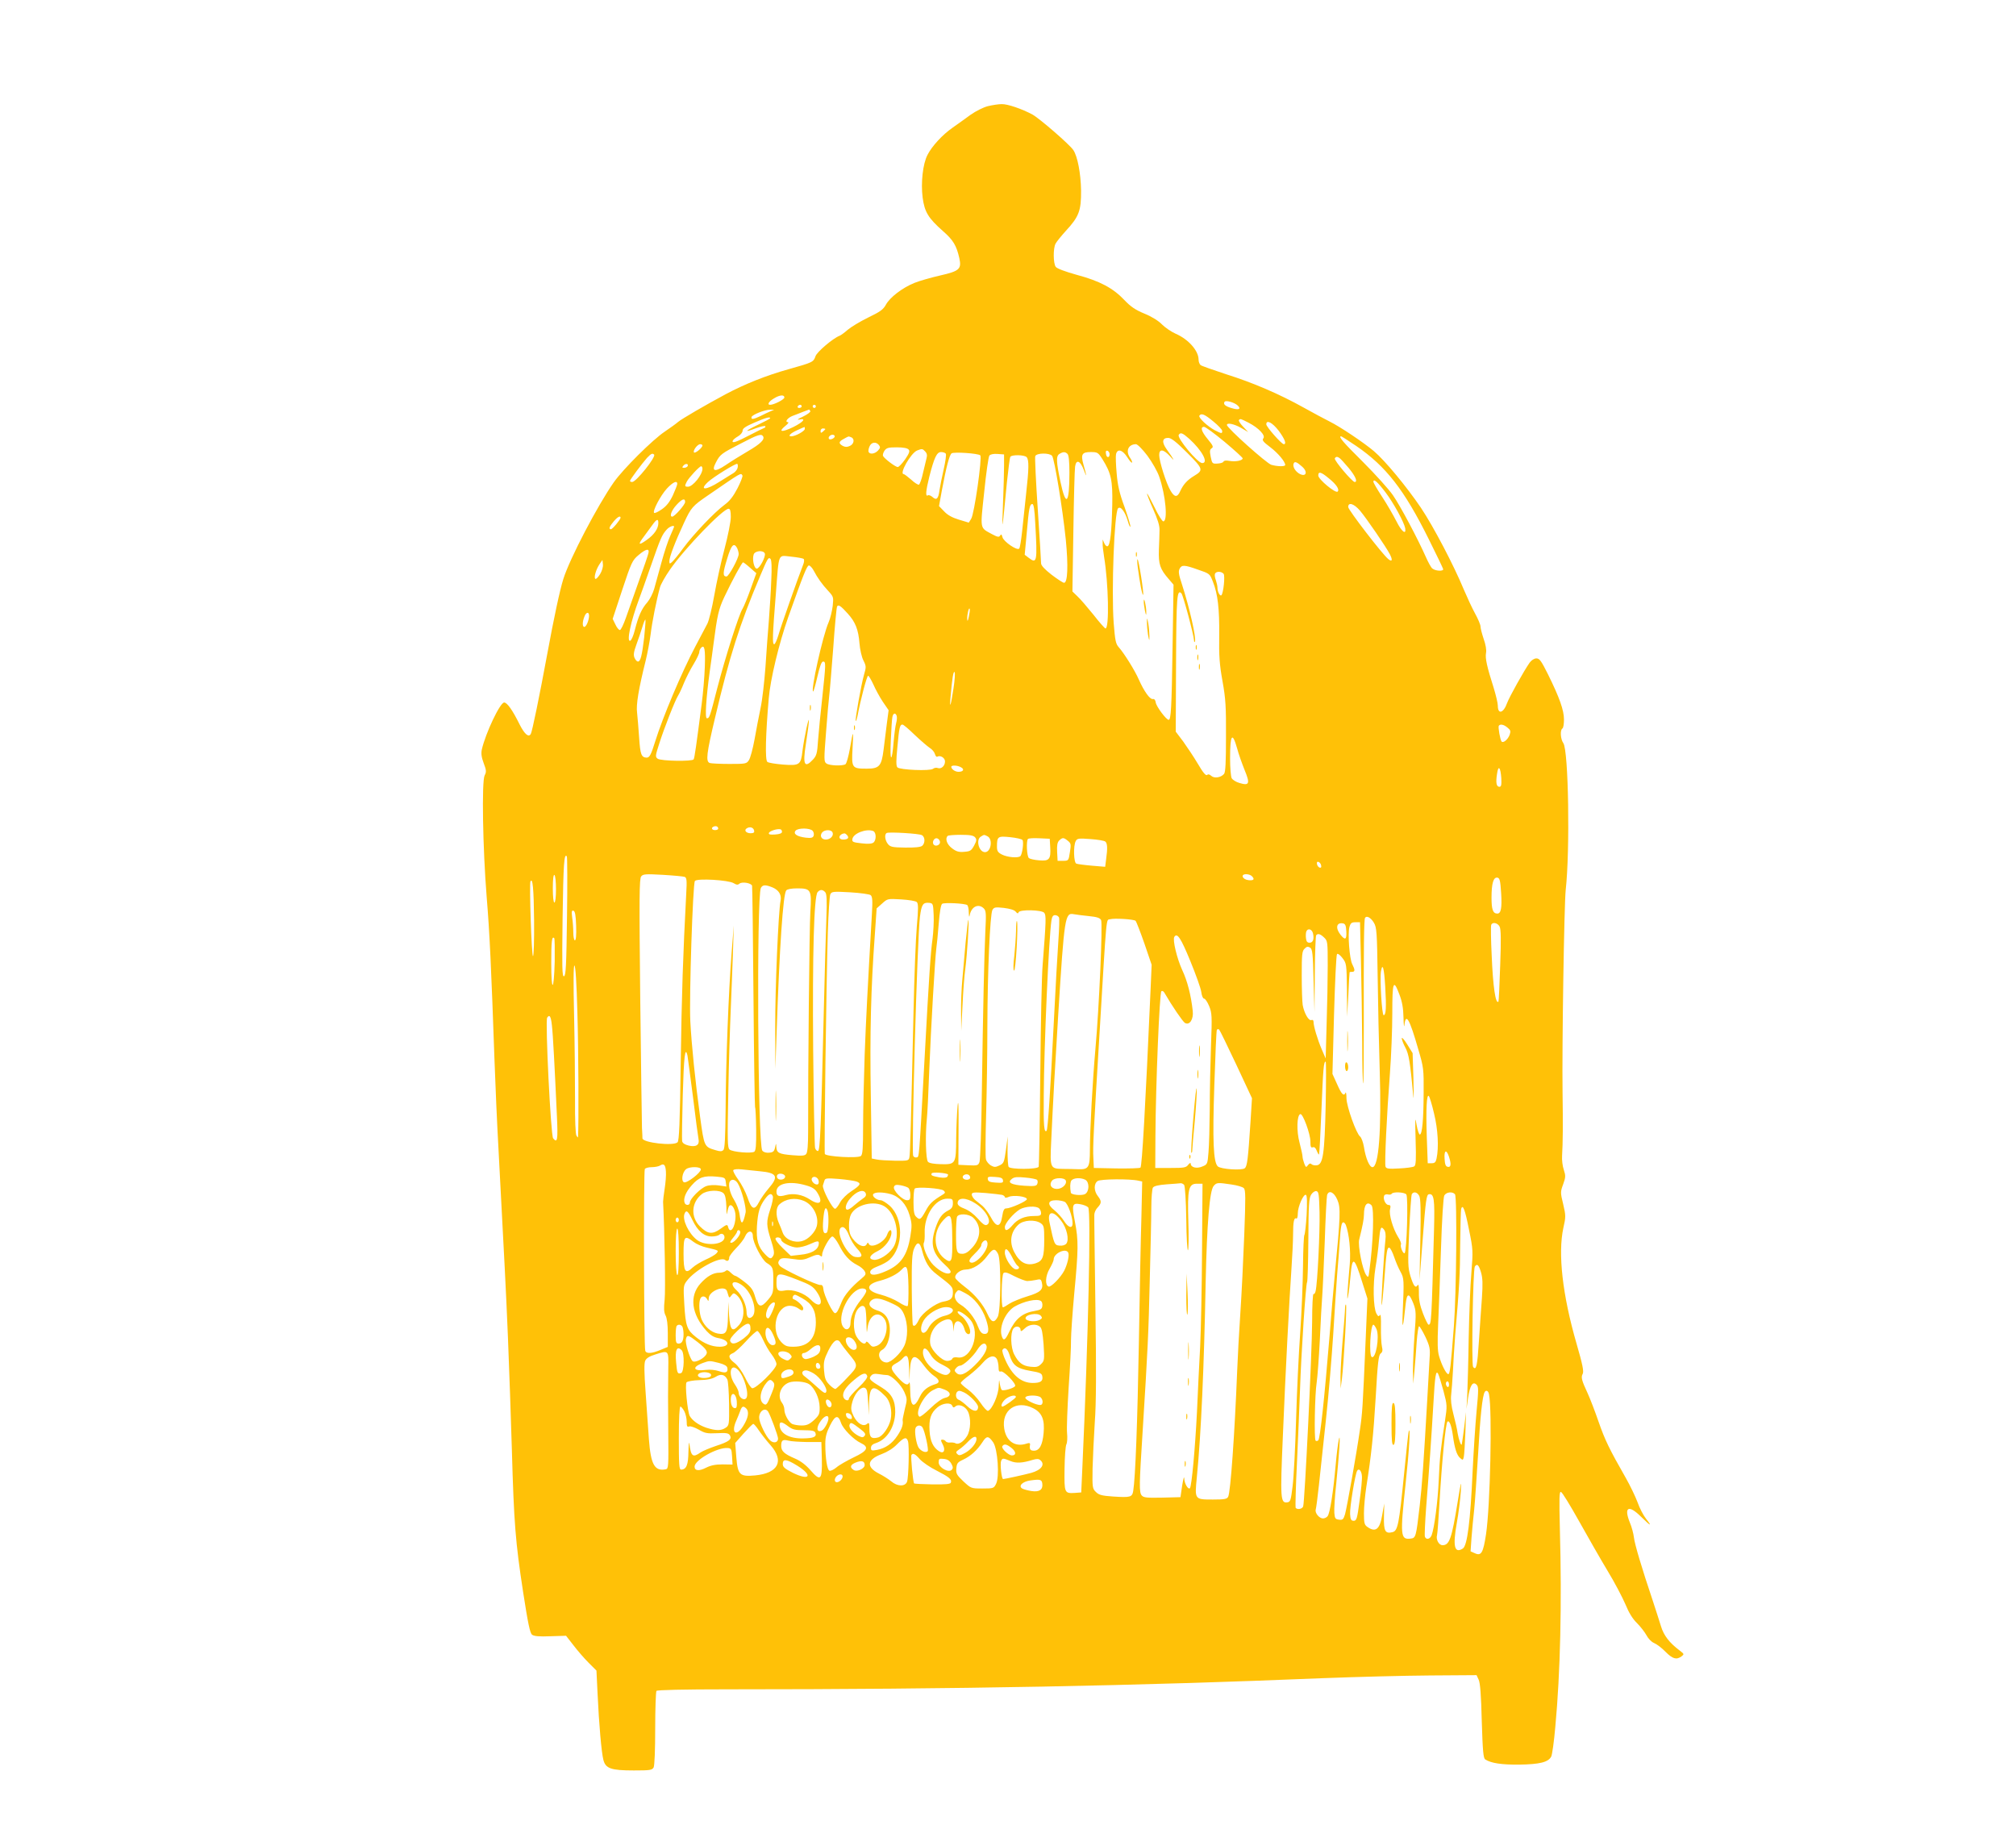 <?xml version="1.0" standalone="no"?>
<!DOCTYPE svg PUBLIC "-//W3C//DTD SVG 20010904//EN"
 "http://www.w3.org/TR/2001/REC-SVG-20010904/DTD/svg10.dtd">
<svg version="1.0" xmlns="http://www.w3.org/2000/svg"
 width="1280pt" height="1156pt" viewBox="0 0 1280 1156"
 preserveAspectRatio="xMidYMid meet">
<g transform="translate(0,1156) scale(0.1,-0.1)"
fill="#ffc107" stroke="none">
<path d="M6272 10886 c-30 -8 -76 -31 -110 -55 -31 -23 -82 -59 -113 -81 -65
-45 -132 -118 -160 -173 -30 -57 -43 -178 -31 -271 12 -92 36 -131 130 -214
64 -56 85 -91 103 -171 15 -69 1 -82 -122 -110 -57 -13 -131 -34 -163 -47 -77
-31 -156 -92 -181 -138 -17 -31 -36 -45 -113 -82 -51 -25 -109 -60 -130 -78
-20 -18 -44 -35 -52 -38 -40 -15 -142 -101 -152 -129 -13 -38 -18 -40 -171
-83 -143 -40 -278 -94 -400 -159 -127 -68 -280 -157 -302 -176 -11 -10 -49
-37 -84 -61 -78 -52 -264 -237 -324 -322 -103 -147 -279 -483 -320 -613 -23
-73 -61 -252 -102 -475 -50 -270 -96 -495 -105 -510 -14 -23 -39 -2 -71 61
-45 91 -79 139 -98 139 -26 0 -118 -194 -142 -299 -5 -25 -2 -49 12 -86 17
-45 18 -55 6 -78 -19 -37 -12 -461 13 -772 19 -228 29 -449 50 -1045 5 -146
16 -395 25 -555 39 -738 46 -862 60 -1195 8 -195 19 -517 25 -715 13 -466 23
-586 71 -900 31 -201 44 -263 57 -273 12 -10 45 -13 117 -10 l99 3 46 -59 c25
-33 68 -83 96 -111 l51 -51 7 -144 c9 -198 25 -377 37 -423 14 -55 49 -67 193
-67 104 0 116 2 126 19 6 12 10 110 10 248 0 125 4 233 8 238 4 6 167 10 452
10 1454 0 2602 22 3785 71 209 8 513 16 675 17 l295 2 13 -28 c10 -20 16 -97
20 -263 6 -193 10 -236 22 -244 37 -24 103 -34 216 -33 130 2 184 15 203 51 6
11 18 96 26 189 32 342 42 782 29 1252 -5 203 -4 243 7 239 8 -2 59 -86 115
-186 56 -100 137 -242 181 -315 44 -72 94 -168 113 -212 22 -54 46 -93 74
-120 22 -22 49 -57 60 -77 11 -21 31 -42 48 -49 17 -7 50 -32 73 -56 45 -45
69 -52 101 -29 18 14 18 15 -11 37 -66 50 -101 95 -119 154 -10 33 -34 107
-53 165 -69 205 -114 356 -119 400 -3 25 -14 66 -25 92 -41 101 -9 118 71 38
60 -59 73 -65 31 -12 -16 20 -41 67 -54 105 -14 37 -47 106 -75 155 -104 182
-132 240 -172 355 -22 64 -53 145 -69 180 -39 84 -44 103 -32 125 8 15 -1 60
-39 191 -90 311 -119 572 -84 735 16 70 16 79 -1 151 -18 74 -18 78 0 127 16
44 16 54 4 91 -8 23 -13 63 -11 90 5 79 6 203 3 402 -4 293 10 1190 20 1285
28 251 18 885 -15 932 -18 25 -22 83 -6 93 6 3 10 29 10 57 0 59 -28 138 -101
286 -43 86 -54 102 -74 102 -14 0 -31 -11 -43 -27 -36 -51 -129 -218 -143
-256 -23 -65 -59 -75 -59 -17 0 16 -12 66 -26 112 -43 135 -55 189 -49 222 4
19 -2 54 -15 90 -11 33 -20 68 -20 79 0 11 -16 49 -35 83 -19 35 -50 102 -70
149 -65 157 -193 401 -273 521 -91 134 -227 299 -299 360 -64 54 -214 155
-283 189 -30 15 -103 54 -162 87 -156 87 -324 159 -493 212 -82 27 -156 53
-162 58 -7 6 -13 21 -13 35 0 56 -64 129 -145 164 -27 12 -66 38 -87 59 -22
23 -65 50 -112 69 -58 24 -87 44 -128 87 -71 75 -155 120 -301 159 -75 21
-126 40 -134 51 -16 22 -17 118 -1 147 6 12 36 49 66 82 83 90 97 128 96 256
-2 108 -22 215 -49 256 -23 35 -216 202 -260 226 -67 36 -158 67 -195 66 -19
0 -59 -6 -88 -13z m-1292 -1850 c0 -12 -66 -46 -90 -46 -21 0 -9 21 23 40 37
23 67 26 67 6z m2879 -51 c23 -22 6 -30 -39 -16 -41 12 -55 25 -45 40 7 12 64
-4 84 -24z m-2769 -5 c0 -5 -7 -10 -16 -10 -8 0 -12 5 -9 10 3 6 10 10 16 10
5 0 9 -4 9 -10z m90 0 c0 -5 -4 -10 -10 -10 -5 0 -10 5 -10 10 0 6 5 10 10 10
6 0 10 -4 10 -10z m-290 -32 c-14 -6 -42 -19 -63 -30 -44 -21 -60 -23 -55 -5
6 15 84 46 118 46 l25 0 -25 -11z m255 2 c3 -5 -18 -21 -47 -35 -29 -13 -41
-22 -25 -19 49 11 29 -15 -38 -48 -71 -34 -96 -31 -50 7 17 13 25 24 18 25
-23 0 -2 28 30 40 18 7 48 18 67 26 19 7 36 13 37 14 1 0 5 -4 8 -10z m2559
-66 c31 -25 56 -52 56 -60 0 -18 -3 -18 -48 5 -46 25 -104 79 -97 92 12 18 34
9 89 -37z m-2814 21 c0 -3 -34 -21 -76 -41 -86 -41 -94 -53 -15 -23 30 11 56
17 60 13 3 -4 -1 -9 -9 -12 -8 -3 -47 -22 -85 -42 -88 -46 -119 -57 -113 -39
2 7 18 20 34 29 16 9 29 25 29 36 0 14 19 27 75 51 71 31 100 39 100 28z
m3038 -29 c64 -33 109 -81 93 -99 -9 -12 -1 -22 44 -56 50 -38 95 -92 95 -113
0 -11 -49 -10 -88 1 -30 9 -282 234 -282 253 0 16 45 7 89 -18 l46 -27 -33 35
c-18 19 -29 37 -26 41 10 10 9 10 62 -17z m191 -51 c39 -53 51 -85 32 -85 -14
0 -111 110 -111 126 0 32 39 11 79 -41z m-3009 12 c0 -14 -60 -47 -86 -47 -25
0 -5 20 40 40 22 10 42 19 44 19 1 1 2 -5 2 -12z m2665 -82 c63 -53 115 -100
115 -105 0 -14 -46 -23 -84 -16 -21 4 -36 2 -38 -5 -2 -6 -19 -11 -38 -12 -33
-2 -34 0 -43 43 -7 36 -6 46 6 54 13 8 9 17 -24 57 -41 49 -50 79 -24 79 9 0
67 -43 130 -95z m-2535 81 c0 -2 -7 -9 -15 -16 -12 -10 -15 -10 -15 4 0 9 7
16 15 16 8 0 15 -2 15 -4z m2312 -63 c81 -74 123 -153 81 -153 -29 0 -161 159
-149 179 11 18 24 13 68 -26z m-2707 17 c12 -20 -16 -48 -97 -95 -46 -27 -109
-66 -141 -88 -70 -47 -92 -40 -61 18 26 50 34 56 157 119 109 57 131 64 142
46z m455 0 c0 -12 -28 -25 -36 -17 -9 9 6 27 22 27 8 0 14 -5 14 -10z m104 -6
c24 -9 19 -43 -8 -55 -17 -8 -29 -8 -45 0 -28 16 -27 27 7 45 33 18 27 17 46
10z m3208 -56 c187 -128 303 -276 459 -590 49 -98 90 -184 92 -191 3 -15 -49
-13 -69 4 -8 6 -26 39 -41 73 -49 111 -161 323 -209 392 -26 38 -112 133 -190
211 -126 125 -159 163 -139 163 3 0 47 -28 97 -62z m-1075 -42 c103 -103 105
-111 45 -147 -44 -27 -68 -53 -88 -96 -18 -42 -37 -42 -62 2 -27 44 -72 187
-72 226 0 41 27 38 69 -8 34 -39 27 -23 -22 45 -32 45 -28 72 10 72 19 0 51
-25 120 -94z m-1957 49 c10 -13 10 -19 -5 -35 -19 -21 -50 -26 -59 -11 -4 5
-2 21 4 35 11 29 41 34 60 11z m-1120 -3 c0 -15 -48 -54 -54 -44 -7 12 22 52
40 52 8 0 14 -4 14 -8z m2825 -65 c30 -41 64 -100 75 -133 41 -117 56 -284 26
-284 -7 0 -32 40 -56 90 -24 49 -45 88 -47 86 -2 -2 15 -46 38 -97 29 -65 42
-106 41 -134 0 -22 -2 -78 -4 -125 -3 -93 7 -123 64 -188 l29 -34 -6 -386 c-6
-399 -10 -472 -25 -472 -15 0 -78 84 -82 110 -2 16 -9 24 -19 22 -18 -3 -55
49 -88 123 -25 58 -94 168 -127 205 -20 22 -24 42 -33 155 -15 208 4 704 28
728 16 16 45 -22 62 -82 7 -25 14 -40 16 -34 2 5 -15 61 -37 124 -32 86 -44
138 -50 213 -5 55 -7 110 -4 123 9 36 40 28 70 -18 14 -22 28 -39 31 -36 3 3
-2 16 -11 29 -31 44 -13 87 36 88 10 0 41 -31 73 -73z m-1516 39 c9 -10 4 -24
-22 -62 -19 -27 -40 -49 -47 -49 -15 0 -86 54 -94 71 -2 7 2 21 10 33 13 18
25 21 78 21 42 0 67 -5 75 -14z m105 -12 c11 -11 14 -24 9 -42 -4 -15 -14 -58
-23 -96 -8 -38 -20 -71 -26 -73 -5 -2 -28 12 -49 32 -22 19 -43 35 -47 35 -31
0 45 134 85 150 31 12 34 12 51 -6z m1171 -17 c0 -26 -20 -25 -23 2 -3 16 1
22 10 19 7 -3 13 -12 13 -21z m-1040 3 c4 -6 -2 -50 -13 -98 -11 -48 -23 -108
-27 -134 -7 -55 -19 -67 -45 -43 -10 9 -24 14 -29 10 -16 -10 -13 27 9 117 32
125 48 158 75 158 13 0 27 -5 30 -10z m219 -11 c13 -12 -38 -374 -58 -403
l-15 -24 -63 19 c-43 13 -73 30 -94 53 l-32 33 18 99 c28 150 48 226 62 236
15 10 169 0 182 -13z m554 9 c8 -8 12 -49 12 -119 0 -199 -22 -222 -57 -58
-27 129 -29 165 -5 178 23 14 36 13 50 -1z m222 -34 c55 -88 65 -134 62 -289
-4 -173 -13 -257 -30 -263 -6 -2 -16 7 -21 20 l-10 23 0 -25 c-1 -14 4 -52 9
-85 28 -168 34 -455 9 -455 -4 0 -39 39 -77 88 -39 48 -84 101 -102 117 l-31
30 6 380 c3 209 8 395 11 413 7 48 33 38 56 -23 19 -53 19 -40 -3 36 -18 65
-9 79 46 79 43 0 47 -2 75 -46z m-2847 30 c14 -14 -114 -174 -139 -174 -8 0
-14 3 -14 7 0 8 76 110 108 146 27 28 34 31 45 21z m2222 -69 c0 -38 -3 -151
-7 -250 -7 -184 -6 -181 25 142 9 84 18 157 22 163 9 14 88 13 103 -2 16 -16
15 -74 -3 -233 -8 -71 -19 -177 -25 -235 -6 -57 -14 -108 -19 -113 -14 -14
-98 44 -106 72 -5 19 -8 22 -15 11 -7 -12 -16 -10 -52 9 -78 43 -75 25 -49
268 12 120 27 224 33 231 7 8 27 12 52 10 l41 -3 0 -70z m305 61 c15 -20 66
-330 87 -532 16 -166 12 -274 -11 -274 -7 0 -42 23 -79 51 -45 35 -67 59 -67
73 0 12 -9 166 -21 343 -12 177 -19 329 -16 337 8 21 90 22 107 2z m1825 -14
c6 -4 32 -32 58 -63 43 -52 59 -89 38 -89 -15 0 -133 139 -126 150 7 12 16 12
30 2z m-237 -55 c40 -36 22 -70 -22 -42 -27 18 -41 48 -31 65 7 12 20 6 53
-23z m-3903 2 c-4 -5 -13 -9 -22 -9 -13 0 -13 3 -3 15 13 15 35 11 25 -6z
m318 -10 c-3 -11 -15 -26 -27 -33 -11 -7 -51 -31 -87 -54 -86 -55 -132 -57
-75 -3 34 32 178 121 187 116 4 -3 5 -14 2 -26z m-223 -5 c0 -38 -61 -114 -92
-114 -21 0 -22 4 -7 33 14 26 80 97 91 97 4 0 8 -7 8 -16z m3976 -60 c50 -40
70 -72 57 -85 -13 -13 -123 78 -123 102 0 28 18 23 66 -17z m-3722 17 c3 -4
-11 -41 -31 -80 -27 -52 -50 -82 -83 -106 -64 -47 -197 -187 -262 -275 -30
-42 -63 -81 -72 -89 -14 -12 -16 -11 -16 7 0 26 37 123 93 243 45 97 54 107
152 174 218 150 208 144 219 126z m4083 -107 c51 -67 118 -190 125 -228 7 -45
-23 -21 -55 43 -20 39 -60 109 -91 156 -31 47 -56 90 -56 96 0 23 27 -1 77
-67z m-4497 54 c0 -7 -13 -40 -28 -73 -20 -42 -41 -69 -71 -89 -23 -16 -44
-26 -48 -22 -11 11 40 109 81 154 38 41 66 54 66 30z m50 -115 c0 -17 -67 -93
-82 -93 -19 0 -5 39 26 73 36 40 56 47 56 20z m2223 -135 c14 -246 11 -260
-42 -219 l-25 19 13 139 c14 158 18 183 36 183 8 0 14 -36 18 -122z m2062 80
c42 -50 164 -228 189 -276 20 -38 15 -52 -10 -31 -38 31 -254 312 -254 330 0
33 36 22 75 -23z m-3995 -40 c0 -30 -18 -119 -40 -203 -22 -82 -51 -215 -65
-295 -14 -80 -34 -161 -44 -180 -10 -19 -44 -83 -75 -142 -87 -164 -208 -450
-257 -608 -25 -81 -35 -100 -53 -100 -34 1 -41 20 -48 127 -4 59 -10 131 -13
158 -7 51 9 148 55 333 11 45 25 119 31 165 9 76 36 213 59 297 5 20 34 71 64
114 93 134 336 386 372 386 10 0 14 -15 14 -52z m-700 -5 c0 -11 -51 -73 -61
-73 -16 0 -10 17 17 49 24 29 44 40 44 24z m240 -33 c0 -36 -26 -74 -74 -108
-53 -38 -58 -31 -16 24 16 21 40 54 52 71 27 38 38 42 38 13z m100 -24 c0 -2
-11 -28 -24 -57 -14 -30 -39 -106 -56 -169 -17 -63 -38 -139 -46 -167 -8 -29
-28 -68 -44 -87 -36 -40 -57 -88 -79 -175 -9 -36 -22 -67 -30 -69 -24 -8 4
124 56 263 8 22 42 115 74 208 64 184 72 201 102 235 17 19 47 30 47 18z m400
-135 c5 -11 10 -28 10 -38 1 -26 -63 -143 -77 -143 -25 0 -24 23 3 110 27 91
43 108 64 71z m-563 -33 c-3 -13 -30 -93 -61 -178 -30 -85 -67 -190 -82 -232
-15 -43 -32 -78 -38 -78 -7 0 -20 16 -29 36 l-17 35 61 185 c57 172 64 187
102 219 48 41 72 46 64 13z m739 -2 c7 -19 -33 -96 -51 -96 -17 0 -30 58 -20
89 7 25 62 30 71 7z m247 -35 c4 -4 3 -21 -4 -37 -31 -79 -143 -396 -157 -447
-10 -32 -21 -58 -27 -57 -12 1 -10 58 11 320 21 269 11 244 97 236 39 -4 75
-10 80 -15z m-206 -133 c-2 -68 -10 -181 -15 -253 -6 -71 -16 -206 -22 -300
-7 -93 -20 -210 -31 -260 -10 -49 -28 -139 -38 -198 -11 -60 -27 -120 -36
-133 -15 -23 -20 -24 -124 -24 -60 0 -116 3 -125 6 -26 10 -20 60 34 287 93
394 155 590 287 902 47 111 52 120 65 107 7 -7 9 -57 5 -134z m-1087 37 c-12
-19 -25 -33 -30 -30 -11 7 4 60 27 94 l18 26 3 -28 c2 -16 -6 -42 -18 -62z
m953 40 l39 -34 -36 -100 c-20 -56 -43 -112 -51 -125 -23 -35 -110 -309 -161
-505 -48 -188 -50 -191 -66 -191 -13 0 -5 126 18 295 9 60 19 139 24 175 24
185 33 223 68 298 52 110 113 222 120 222 4 -1 24 -16 45 -35z m403 -17 c24
-46 53 -87 93 -130 33 -36 34 -39 28 -95 -4 -32 -15 -79 -26 -104 -37 -83
-116 -439 -98 -439 3 0 15 43 27 95 15 65 26 95 36 95 18 0 18 -11 -5 -226
-11 -98 -23 -222 -27 -274 -5 -83 -10 -98 -32 -122 -54 -58 -66 -33 -46 94 24
157 27 204 5 108 -10 -47 -22 -113 -26 -148 -10 -88 -18 -94 -124 -86 -47 4
-92 11 -99 17 -15 12 -11 173 9 403 10 121 65 349 123 514 99 279 120 330 132
330 7 0 21 -15 30 -32z m2439 6 c76 -26 76 -26 96 -77 31 -78 42 -173 40 -342
-2 -129 2 -185 21 -290 20 -111 23 -163 22 -352 0 -160 -3 -225 -12 -236 -20
-24 -62 -30 -81 -13 -12 11 -21 12 -27 6 -7 -7 -26 15 -58 70 -26 44 -69 108
-94 143 l-47 62 2 434 c2 427 6 472 34 444 11 -11 78 -262 80 -298 0 -11 3
-15 6 -8 9 23 -34 213 -83 365 -21 62 -23 81 -14 98 13 25 31 24 115 -6z m164
-27 c10 -13 -1 -122 -14 -136 -9 -8 -25 21 -25 46 0 12 -5 34 -10 49 -6 15 -9
33 -6 41 7 17 40 17 55 0z m-2386 -253 c49 -54 67 -102 74 -188 3 -39 14 -88
25 -109 18 -36 18 -42 4 -90 -18 -62 -58 -288 -53 -294 3 -2 7 11 11 29 20
107 60 258 68 258 4 0 19 -25 33 -55 13 -30 40 -80 60 -110 l37 -54 -11 -83
c-6 -46 -15 -121 -21 -168 -13 -104 -27 -120 -107 -120 -94 0 -97 4 -90 129 7
122 4 121 -17 -3 -9 -49 -21 -93 -28 -98 -20 -12 -102 -9 -121 5 -16 11 -16
25 -2 202 8 105 17 208 20 229 3 21 14 155 25 297 10 142 21 263 25 269 8 14
24 3 68 -46z m768 -20 c-6 -28 -9 -32 -10 -14 -1 30 11 79 16 64 2 -6 -1 -28
-6 -50z m-2411 7 c0 -29 -18 -71 -30 -71 -13 0 -13 31 0 64 11 31 30 34 30 7z
m350 -138 c-14 -116 -23 -153 -40 -153 -6 0 -15 10 -21 23 -8 18 -6 36 11 83
12 32 29 83 38 112 8 28 17 50 20 48 2 -3 -2 -53 -8 -113z m385 -188 c-2 -60
-11 -166 -20 -235 -34 -262 -45 -342 -51 -351 -8 -14 -207 -11 -228 4 -16 12
-16 17 10 97 30 95 100 274 120 305 7 11 24 47 37 80 14 33 41 87 61 119 20
33 36 67 36 76 0 9 5 21 12 28 21 21 27 -8 23 -123z m1579 -135 c-17 -112 -26
-138 -19 -57 11 124 18 168 26 160 4 -4 1 -51 -7 -103z m-361 -174 c3 -8 2
-29 -3 -46 -5 -18 -12 -71 -16 -118 -11 -138 -25 -132 -18 8 3 69 7 135 10
148 5 25 19 29 27 8z m114 -121 c38 -36 81 -73 96 -83 15 -9 30 -27 33 -39 4
-13 10 -20 15 -17 19 11 49 -7 49 -30 0 -29 -24 -50 -46 -42 -9 4 -23 1 -30
-5 -18 -15 -210 -7 -226 9 -9 9 -9 42 0 132 11 121 15 140 32 140 6 0 40 -29
77 -65z m3764 46 c20 -16 22 -23 14 -46 -11 -30 -40 -54 -51 -43 -9 10 -23 91
-18 100 9 13 31 9 55 -11z m-1716 -133 c9 -35 31 -96 47 -136 36 -87 31 -102
-32 -83 -22 6 -44 20 -50 31 -5 10 -10 66 -10 124 0 154 14 174 45 64z m-1754
-119 c24 -12 16 -29 -15 -29 -22 0 -46 17 -46 32 0 11 38 10 61 -3z m3431 -69
c2 -43 0 -55 -12 -55 -19 0 -24 26 -15 82 8 58 22 44 27 -27z m-4972 -321 c0
-5 -9 -9 -20 -9 -22 0 -27 16 -7 23 15 5 27 -1 27 -14z m228 -12 c3 -12 -3
-17 -22 -17 -29 0 -44 19 -25 31 20 13 43 6 47 -14z m177 -8 c0 -9 -14 -15
-44 -17 -32 -2 -42 0 -39 10 4 12 52 28 73 23 6 -1 10 -8 10 -16z m195 6 c7
-8 9 -22 6 -31 -5 -13 -16 -16 -51 -12 -55 7 -80 24 -64 44 16 19 93 18 109
-1z m126 -10 c9 -21 -14 -45 -43 -45 -28 0 -40 24 -23 45 16 19 59 19 66 0z
m258 9 c20 -8 21 -57 2 -73 -10 -8 -34 -10 -76 -5 -54 6 -61 9 -58 27 5 36 88
68 132 51z m309 -26 c21 -11 22 -51 2 -68 -10 -8 -46 -12 -108 -11 -80 1 -94
4 -109 22 -20 24 -24 65 -7 71 21 7 204 -4 222 -14z m-474 -1 c14 -17 4 -27
-26 -27 -35 0 -28 35 8 39 4 1 12 -5 18 -12z m812 -13 c11 -13 10 -22 -6 -52
-18 -33 -25 -37 -63 -40 -34 -3 -51 2 -78 23 -32 24 -45 61 -27 78 3 4 41 7
83 7 59 0 81 -4 91 -16z m80 6 c34 -19 21 -100 -17 -100 -39 0 -60 79 -26 99
21 13 20 13 43 1z m221 -23 c9 -14 -1 -88 -13 -102 -14 -14 -83 -8 -118 10
-25 13 -31 22 -31 49 0 66 5 69 84 61 39 -4 74 -12 78 -18z m-524 -10 c4 -20
-25 -34 -39 -20 -14 14 1 45 20 41 9 -2 17 -11 19 -21z m700 -34 c5 -78 -6
-91 -70 -85 -29 2 -59 9 -65 14 -14 11 -18 110 -6 122 4 4 37 6 73 4 l65 -3 3
-52z m112 39 c20 -16 21 -23 13 -72 -8 -54 -9 -55 -43 -55 l-35 0 -3 56 c-2
42 1 61 13 73 21 20 28 20 55 -2z m238 -5 c13 -11 15 -41 5 -112 l-6 -48 -84
7 c-47 4 -91 10 -99 13 -17 6 -20 113 -4 143 9 17 18 19 93 13 45 -3 88 -10
95 -16z m-3418 -476 c-4 -309 -7 -375 -19 -379 -12 -4 -13 52 -9 371 5 347 10
413 27 390 3 -4 4 -176 1 -382z m4788 325 c3 -12 -1 -17 -10 -14 -7 3 -15 13
-16 22 -3 12 1 17 10 14 7 -3 15 -13 16 -22z m-4858 -152 c0 -49 -4 -84 -10
-84 -6 0 -10 37 -10 91 0 57 4 88 10 84 6 -3 10 -44 10 -91z m817 79 c13 -5
15 -21 10 -107 -20 -378 -29 -642 -35 -1073 -5 -383 -10 -495 -20 -505 -25
-25 -221 -3 -223 25 0 7 -1 37 -3 67 -1 30 -6 398 -11 817 -7 647 -6 765 6
779 12 15 28 16 137 10 68 -4 130 -10 139 -13z m3601 5 c20 -20 13 -29 -20
-26 -40 4 -54 38 -16 38 13 0 29 -5 36 -12z m1583 -108 c6 -95 -1 -130 -24
-130 -28 0 -37 25 -37 101 0 91 12 132 38 127 14 -3 18 -18 23 -98z m-4873 63
c18 -11 27 -12 37 -3 17 14 74 4 80 -13 2 -7 6 -324 9 -705 3 -381 8 -696 10
-701 3 -4 6 -68 7 -141 1 -101 -2 -135 -12 -142 -19 -12 -138 -2 -157 14 -13
11 -14 53 -8 353 3 187 11 432 16 545 5 113 11 277 14 365 l5 160 -14 -175
c-19 -242 -37 -708 -38 -997 -2 -175 -5 -245 -14 -254 -10 -10 -21 -10 -50 -1
-72 21 -72 22 -98 212 -31 227 -54 455 -62 605 -8 154 16 876 29 892 14 18
214 6 246 -14z m-1267 -236 c1 -127 -2 -227 -7 -227 -9 0 -24 457 -16 474 14
27 21 -45 23 -247z m1514 209 c40 -17 58 -47 51 -84 -14 -69 -35 -564 -34
-802 l1 -265 8 230 c18 541 41 878 61 902 6 8 33 13 69 13 88 0 93 -8 84 -149
-6 -99 -15 -993 -14 -1394 0 -86 -4 -133 -12 -143 -9 -12 -28 -13 -88 -8 -86
7 -100 15 -102 53 -1 25 -2 25 -8 -4 -5 -24 -12 -31 -37 -33 -19 -2 -36 3 -44
13 -29 34 -37 1615 -9 1668 12 21 29 21 74 3z m335 -31 c9 -10 11 -53 7 -157
-3 -79 -11 -354 -17 -613 -17 -719 -23 -868 -36 -872 -6 -2 -15 6 -19 19 -3
13 -9 293 -12 623 -5 609 5 974 28 1001 15 18 33 18 49 -1z m288 -18 c11 -9
13 -34 8 -117 -28 -487 -37 -660 -46 -895 -5 -148 -10 -352 -10 -451 0 -146
-3 -184 -14 -193 -19 -16 -223 -4 -229 13 -5 14 9 1069 19 1406 4 124 11 233
16 243 9 17 19 18 126 12 65 -4 123 -12 130 -18z m293 -44 c10 -10 10 -43 0
-155 -7 -79 -16 -323 -21 -543 -16 -711 -21 -900 -26 -922 -4 -22 -9 -23 -92
-22 -48 1 -100 4 -117 8 l-30 6 -6 395 c-7 395 1 693 25 1019 l12 174 35 31
c34 31 35 31 121 26 48 -3 92 -10 99 -17z m107 -83 c2 -41 -2 -109 -7 -150
-12 -84 -21 -211 -51 -765 -36 -651 -33 -619 -51 -623 -9 -2 -18 3 -21 10 -12
37 26 1386 43 1518 10 78 19 92 59 88 24 -3 25 -6 28 -78z m213 64 c5 -3 10
-24 10 -47 1 -28 3 -33 6 -17 10 54 55 76 89 43 15 -15 16 -33 10 -148 -7
-160 -14 -458 -22 -1014 -3 -233 -10 -434 -15 -448 -8 -22 -13 -24 -71 -21
l-63 3 1 225 c1 148 -1 199 -6 150 -4 -41 -8 -134 -9 -206 -1 -164 -3 -167
-97 -165 -43 1 -74 6 -82 15 -14 14 -18 170 -7 276 3 25 10 162 15 305 11 276
37 716 45 775 3 19 10 89 15 154 6 77 14 123 22 128 13 9 143 3 159 -8z m308
-42 c10 -12 15 -14 18 -4 7 19 147 16 163 -3 13 -16 12 -48 -10 -330 -6 -66
-12 -379 -15 -695 -3 -316 -8 -581 -10 -587 -6 -18 -181 -18 -191 -1 -4 7 -7
53 -7 103 l1 90 -11 -85 c-11 -79 -14 -86 -41 -99 -26 -12 -33 -12 -55 0 -13
8 -28 25 -31 39 -4 14 -3 140 1 280 4 140 8 395 8 566 1 350 17 707 32 737 10
17 18 19 72 13 40 -5 67 -13 76 -24z m-2791 -90 c2 -59 -1 -92 -8 -92 -5 0
-10 22 -10 49 0 26 -3 70 -7 96 -5 38 -3 47 8 43 10 -3 15 -28 17 -96z m3255
62 c51 -5 70 -11 78 -25 11 -21 -12 -551 -36 -819 -18 -202 -35 -512 -35 -641
0 -111 -8 -124 -73 -122 -23 1 -67 2 -98 2 -81 1 -83 5 -75 169 12 261 25 488
45 812 39 623 43 647 99 636 15 -3 58 -8 95 -12z m-189 -9 c3 -9 1 -73 -4
-143 -5 -70 -19 -311 -30 -537 -21 -421 -37 -666 -45 -674 -16 -15 -20 34 -18
222 2 324 32 1001 49 1115 4 23 10 32 23 32 11 0 21 -7 25 -15z m1999 -33 c18
-30 20 -59 24 -340 2 -169 8 -437 13 -595 12 -383 -6 -617 -46 -617 -19 0 -43
56 -54 128 -5 30 -16 59 -24 66 -25 19 -86 191 -87 243 0 27 -3 42 -6 36 -10
-26 -25 -11 -53 53 l-30 66 10 376 c6 207 14 380 19 385 5 5 20 -6 35 -26 25
-33 26 -37 28 -203 l1 -169 8 140 c3 77 7 141 8 143 0 1 8 2 16 2 19 0 19 13
1 48 -18 34 -30 196 -18 237 7 25 14 30 38 30 l29 0 6 -250 c3 -137 7 -369 8
-514 0 -145 3 -262 6 -259 3 2 4 171 4 374 -1 487 1 667 8 677 10 16 37 1 56
-31z m-1513 12 c5 -5 30 -70 56 -144 l46 -135 -6 -140 c-34 -773 -55 -1137
-65 -1148 -4 -4 -72 -6 -152 -5 l-144 3 -3 65 c-4 66 2 178 38 770 48 802 42
736 68 744 26 8 152 0 162 -10z m1338 -66 c3 -54 -7 -60 -37 -22 -33 42 -26
78 14 72 16 -2 21 -12 23 -50z m973 30 c9 -16 10 -82 4 -247 -4 -124 -9 -228
-11 -230 -18 -19 -35 95 -43 294 -5 99 -6 186 -3 193 7 20 40 14 53 -10z
m-1185 -42 c9 -37 1 -61 -21 -61 -15 0 -21 8 -23 28 -2 16 -1 35 2 43 9 23 35
16 42 -10z m71 -28 c22 -21 23 -27 23 -177 0 -86 -3 -254 -7 -373 l-6 -218
-25 58 c-27 63 -52 147 -52 174 0 11 -5 15 -14 12 -17 -7 -46 45 -55 96 -3 19
-6 103 -6 187 0 133 2 155 18 170 13 14 21 15 35 7 15 -10 18 -36 22 -210 l6
-199 2 241 c1 132 5 244 9 247 11 12 26 8 50 -15z m-850 -148 c35 -85 67 -174
70 -197 3 -25 11 -43 18 -43 7 0 21 -21 32 -47 18 -44 19 -63 12 -248 -4 -110
-8 -290 -8 -401 -1 -111 -4 -236 -8 -279 -6 -76 -7 -78 -40 -91 -35 -15 -73
-6 -73 19 0 7 -7 3 -16 -8 -13 -18 -27 -20 -112 -20 l-97 0 1 200 c2 327 26
915 38 922 5 4 13 0 18 -8 51 -88 117 -184 131 -193 30 -18 56 23 50 76 -11
100 -34 190 -67 260 -33 72 -62 191 -50 210 18 29 42 -8 101 -152z m-4035 -3
c-5 -194 -22 -202 -22 -11 0 139 4 173 19 158 3 -3 4 -69 3 -147z m144 -329
c7 -226 9 -705 4 -788 0 -3 -5 2 -10 10 -6 9 -10 101 -9 230 0 118 -2 358 -6
533 -5 212 -4 317 2 317 7 0 14 -111 19 -302z m5129 170 c8 -136 5 -183 -10
-183 -11 0 -25 230 -17 278 10 59 20 21 27 -95z m91 -54 c16 -42 24 -84 25
-144 1 -47 4 -68 6 -47 9 80 33 37 88 -155 34 -115 35 -126 34 -276 -1 -175
-9 -261 -24 -265 -5 -1 -15 27 -21 63 -9 56 -10 43 -6 -96 4 -129 2 -163 -9
-169 -7 -5 -50 -11 -95 -13 -66 -4 -82 -2 -87 11 -7 19 8 332 28 594 8 106 15
276 15 379 0 205 7 222 46 118z m-5382 -193 c7 -57 18 -270 32 -578 7 -150 3
-173 -24 -140 -15 18 -51 744 -38 766 15 23 24 9 30 -48z m4345 -249 l100
-214 -9 -146 c-16 -243 -21 -286 -37 -299 -19 -15 -152 -6 -171 12 -28 26 -34
161 -22 514 6 189 13 348 16 353 4 5 10 6 15 1 4 -4 53 -104 108 -221z m-3484
56 c2 -13 18 -131 35 -263 16 -132 32 -252 35 -266 8 -38 -15 -53 -62 -42 -25
6 -39 15 -42 28 -2 11 0 142 4 292 7 246 15 316 30 251z m4052 -315 c-7 -311
-17 -376 -56 -381 -13 -2 -28 1 -34 7 -7 7 -14 5 -23 -7 -11 -15 -13 -14 -23
11 -6 16 -11 36 -11 45 0 9 -9 49 -19 88 -20 74 -17 174 5 181 16 5 64 -126
64 -174 0 -33 3 -41 15 -37 10 4 18 -3 25 -21 6 -15 12 -26 15 -24 2 3 9 128
15 279 11 265 14 310 27 310 3 0 3 -125 0 -277z m688 -52 c25 -101 31 -216 16
-286 -5 -24 -12 -30 -31 -30 l-25 0 -6 165 c-6 179 -1 276 13 262 4 -4 20 -54
33 -111z m94 -272 c16 -48 14 -71 -6 -67 -14 2 -19 15 -21 51 -4 54 11 62 27
16z m-4971 -96 c2 -23 -2 -72 -8 -110 -6 -37 -10 -75 -10 -83 10 -191 16 -563
10 -620 -6 -57 -5 -81 6 -102 9 -17 14 -58 14 -113 l0 -86 -46 -19 c-54 -23
-90 -26 -97 -6 -9 22 -11 1141 -3 1154 4 7 24 12 44 12 20 0 44 5 52 10 25 16
35 6 38 -37z m222 13 c0 -21 -88 -89 -107 -82 -20 8 -11 65 14 84 23 17 93 16
93 -2z m375 -12 c109 -10 121 -33 55 -109 -22 -26 -50 -65 -61 -87 -28 -55
-48 -47 -73 30 -12 34 -38 85 -59 113 -20 28 -35 55 -31 60 4 6 26 8 53 5 25
-3 78 -8 116 -12z m1194 -20 c1 -1 0 -8 -4 -14 -5 -7 -21 -9 -49 -5 -49 9 -58
13 -50 26 5 9 92 3 103 -7z m-1034 -14 c0 -18 -33 -26 -47 -12 -6 6 -7 15 -3
22 10 16 50 8 50 -10z m1175 -6 c0 -17 -36 -19 -46 -3 -8 14 14 29 33 22 7 -3
13 -11 13 -19z m-1552 -28 l4 -29 -47 7 c-27 4 -60 3 -80 -4 -36 -12 -105 -81
-105 -105 0 -18 -26 -20 -33 -2 -10 27 6 68 45 112 45 51 76 62 156 55 54 -5
57 -7 60 -34z m590 6 c2 -14 -2 -22 -11 -22 -19 0 -40 26 -32 40 11 18 40 6
43 -18z m1170 5 c3 -16 -3 -18 -45 -15 -37 2 -49 7 -51 21 -3 16 3 18 45 15
37 -2 49 -7 51 -21z m216 3 c5 -5 6 -16 2 -26 -5 -14 -17 -16 -82 -12 -84 6
-111 20 -79 44 15 12 35 13 85 8 36 -3 69 -10 74 -14z m-1146 -11 c32 -12 26
-23 -33 -62 -28 -18 -59 -49 -70 -69 -11 -21 -25 -40 -32 -42 -15 -6 -85 127
-78 149 3 8 7 22 10 31 4 14 17 15 93 9 48 -4 97 -12 110 -16z m1329 6 c9 -25
-27 -56 -61 -53 -34 3 -46 29 -26 53 17 20 79 20 87 0z m124 5 c27 -15 26 -75
-2 -91 -21 -11 -88 -5 -90 9 -6 33 -5 60 2 75 11 19 59 23 90 7z m338 -6 l23
-5 -5 -227 c-4 -125 -11 -481 -16 -792 -9 -509 -22 -859 -36 -946 -7 -39 -17
-42 -127 -35 -73 5 -91 10 -110 29 -22 21 -23 29 -21 150 2 70 8 201 14 292 9
117 10 328 4 730 -4 311 -8 575 -7 588 0 13 9 34 21 46 26 28 26 41 1 73 -25
32 -26 78 -1 95 18 13 205 15 260 2z m-2545 -16 c24 -38 56 -158 50 -186 -17
-79 -29 -83 -38 -14 -3 27 -19 69 -36 96 -28 44 -40 103 -23 119 13 13 33 7
47 -15z m435 -14 c39 -11 57 -23 71 -47 39 -63 14 -83 -48 -42 -47 31 -103 41
-152 28 -45 -13 -60 -7 -60 22 0 53 85 70 189 39z m2399 4 c6 -8 12 -97 14
-220 1 -113 6 -201 11 -195 4 7 5 89 2 182 -6 207 1 240 55 240 l35 0 -3 -420
c-1 -231 -7 -508 -12 -615 -6 -107 -15 -292 -20 -410 -12 -238 -34 -477 -45
-488 -11 -11 -35 29 -36 62 -1 17 -6 -3 -13 -44 l-11 -75 -116 -3 c-99 -2
-118 0 -130 14 -17 20 -16 65 6 409 33 529 37 613 45 955 5 195 10 405 10 465
0 61 5 117 10 125 6 10 34 17 87 21 43 3 83 6 89 7 6 1 16 -4 22 -10z m301 2
c35 -5 70 -15 78 -23 12 -11 12 -59 3 -298 -6 -156 -17 -381 -25 -499 -8 -118
-17 -282 -20 -365 -16 -399 -42 -769 -57 -797 -7 -15 -23 -18 -97 -18 -117 0
-116 -1 -102 142 27 273 46 704 56 1238 8 373 25 582 51 611 19 22 25 22 113
9z m-2051 -22 c6 -6 12 -26 12 -44 0 -28 -4 -34 -21 -34 -29 0 -91 63 -83 85
5 13 14 15 43 10 20 -4 42 -11 49 -17z m224 -17 c11 -11 10 -15 -6 -25 -67
-41 -84 -57 -109 -104 -31 -56 -37 -60 -61 -36 -12 11 -16 36 -16 93 0 43 3
81 8 85 12 13 170 2 184 -13z m-1398 -17 c11 -11 16 -37 18 -87 0 -40 3 -56 5
-37 3 19 9 40 14 45 16 16 39 -24 39 -66 0 -69 -34 -119 -47 -69 -5 18 -8 18
-48 -11 -52 -38 -82 -34 -131 15 -60 60 -55 152 12 205 33 26 114 29 138 5z
m903 -1 c4 -11 -1 -22 -18 -32 -13 -9 -38 -28 -55 -43 -17 -16 -37 -28 -43
-28 -20 0 -12 38 16 70 40 48 88 64 100 33z m2881 -118 c3 -123 -13 -454 -25
-502 -3 -13 -9 -21 -13 -18 -5 3 -9 -77 -9 -177 -1 -198 -47 -1145 -57 -1172
-6 -17 -39 -22 -48 -8 -2 4 1 136 9 293 7 156 16 361 19 454 7 225 37 679 45
685 3 3 7 123 8 268 1 225 4 266 18 288 9 14 24 24 33 22 15 -3 17 -21 20
-133z m-2723 114 c56 -16 100 -64 120 -134 15 -50 16 -68 5 -134 -20 -122 -61
-181 -157 -222 -62 -27 -98 -29 -98 -5 0 12 15 24 49 37 27 10 60 28 74 41 89
82 89 263 1 343 -22 19 -47 35 -57 35 -26 0 -56 25 -48 38 9 15 59 15 111 1z
m708 -5 c9 -3 17 -9 17 -14 0 -5 11 -5 24 1 30 14 116 3 116 -14 0 -13 -104
-59 -132 -59 -12 1 -19 -12 -25 -51 -11 -71 -37 -72 -73 -3 -15 27 -38 58 -52
70 -14 11 -35 29 -47 38 -11 10 -21 25 -21 34 0 14 11 16 88 10 48 -4 95 -10
105 -12z m2128 -31 c22 -51 20 -99 -16 -473 -8 -85 -24 -270 -35 -410 -31
-377 -58 -632 -70 -644 -5 -5 -13 -6 -17 -2 -10 10 -5 296 7 370 5 34 14 156
20 271 5 116 12 239 15 275 3 36 10 191 16 345 5 154 12 288 15 298 11 34 44
19 65 -30z m438 34 c13 -16 3 -365 -11 -373 -10 -6 -30 44 -23 56 3 5 -5 27
-19 48 -32 52 -59 143 -50 176 5 20 2 26 -10 26 -18 0 -36 37 -28 58 2 8 13
11 23 9 11 -3 22 -1 25 4 8 14 80 11 93 -4z m82 -9 c9 -17 11 -91 7 -278 l-5
-255 21 270 c18 235 23 270 38 273 33 6 38 -31 33 -220 -16 -595 -17 -608 -35
-608 -4 0 -20 32 -35 71 -20 52 -27 88 -26 133 0 38 -2 56 -8 47 -14 -22 -26
-6 -46 58 -16 54 -17 79 -8 284 6 123 13 230 17 236 12 18 34 13 47 -11z m227
10 c14 -18 9 -629 -7 -838 -20 -258 -25 -305 -36 -304 -13 2 -41 56 -58 114
-10 34 -11 83 -6 200 4 85 12 300 18 478 6 187 15 331 21 342 12 22 52 27 68
8z m-4331 -13 c3 -9 -4 -45 -16 -81 -27 -82 -26 -102 4 -197 19 -59 23 -83 15
-98 -14 -25 -21 -24 -53 9 -44 46 -56 89 -51 178 6 89 17 125 51 172 26 35 41
40 50 17z m3389 -119 c-4 -66 -11 -123 -14 -126 -4 -3 -8 -93 -9 -200 -1 -107
-9 -298 -18 -425 -9 -126 -21 -374 -26 -550 -5 -176 -15 -365 -22 -420 -11
-92 -14 -100 -34 -103 -43 -6 -45 24 -28 417 17 414 41 871 55 1071 5 74 10
170 10 212 0 81 6 111 21 102 5 -3 9 12 9 32 0 44 37 127 52 118 7 -5 8 -47 4
-128z m-3192 90 c59 -25 97 -99 82 -160 -10 -39 -54 -85 -93 -95 -51 -14 -107
10 -123 52 -6 18 -18 47 -26 65 -19 45 -18 96 4 115 40 37 101 46 156 23z
m946 -16 c0 -22 -7 -33 -28 -44 -41 -21 -60 -47 -82 -111 -35 -102 -21 -160
57 -232 33 -30 44 -46 37 -53 -16 -16 -63 5 -107 48 -38 37 -74 123 -60 145 3
5 5 33 4 60 -4 111 67 217 144 217 32 0 35 -2 35 -30z m143 0 c70 -44 110
-122 71 -137 -11 -4 -28 8 -55 40 -25 28 -56 52 -84 63 -30 11 -45 23 -45 35
0 38 53 38 113 -1z m567 10 c20 -10 50 -94 50 -137 0 -35 -27 -28 -54 15 -13
21 -41 52 -62 69 -47 37 -42 63 11 63 20 0 45 -5 55 -10z m-1144 -29 c73 -45
103 -190 54 -263 -29 -43 -90 -81 -123 -76 -37 5 -25 31 25 55 46 22 88 78 88
118 0 26 -17 17 -28 -15 -17 -47 -101 -89 -116 -57 -5 10 -7 10 -12 0 -15 -34
-73 -3 -103 54 -15 29 -14 102 2 133 32 63 148 91 213 51z m1293 -6 c19 -18 1
-825 -37 -1655 l-7 -155 -40 -3 c-67 -4 -68 -1 -66 153 1 76 6 146 12 156 5
10 7 42 4 71 -3 29 2 159 10 288 9 129 16 265 15 302 0 36 9 171 21 300 26
274 27 333 4 451 -21 110 -17 121 33 112 20 -3 43 -12 51 -20z m1799 13 c18
-18 11 -240 -14 -418 -5 -40 -7 -43 -19 -26 -24 32 -55 189 -45 227 21 84 30
131 30 157 0 63 20 88 48 60z m-2110 -20 c7 -7 12 -20 12 -30 0 -15 -8 -18
-45 -18 -59 0 -104 -19 -137 -59 -31 -36 -48 -40 -48 -11 0 23 53 86 95 112
34 20 105 24 123 6z m2729 -135 c26 -126 26 -134 15 -274 -7 -79 -14 -265 -17
-414 -2 -148 -7 -310 -9 -360 l-5 -90 10 70 c12 80 30 108 54 84 13 -13 13
-32 0 -169 -8 -85 -19 -256 -25 -380 -14 -318 -34 -473 -62 -491 -53 -34 -65
13 -39 159 12 65 23 157 26 203 4 76 2 70 -20 -66 -38 -234 -52 -275 -96 -275
-23 0 -43 35 -35 64 3 11 10 107 16 211 14 246 38 497 50 509 12 12 26 -25 35
-90 11 -80 24 -120 44 -139 19 -17 20 -16 25 6 3 13 7 83 10 154 l4 130 -12
-100 c-7 -55 -14 -102 -15 -105 -4 -12 -19 29 -26 70 -3 25 -16 80 -27 122
-14 54 -18 92 -14 125 3 27 8 93 11 148 2 55 9 156 14 225 27 317 31 388 32
580 1 113 4 213 6 224 10 36 25 -3 50 -131z m-4073 121 c10 -27 7 -132 -5
-140 -21 -13 -28 12 -22 84 6 70 15 88 27 56z m-858 -59 c34 -71 74 -105 123
-105 20 0 42 5 48 11 13 13 33 4 33 -16 0 -48 -121 -59 -176 -16 -52 41 -93
127 -78 165 11 28 23 18 50 -39z m2340 -3 c38 -48 54 -123 34 -148 -8 -9 -25
-14 -43 -12 -32 3 -34 7 -64 150 -14 70 24 75 73 10z m-557 17 c53 -50 51
-127 -6 -190 -25 -28 -44 -39 -63 -39 -36 0 -40 12 -40 125 0 51 3 100 6 109
9 24 75 21 103 -5z m-133 -131 c2 -150 -3 -164 -51 -127 -70 56 -73 170 -6
242 48 52 56 37 57 -115z m-1736 117 c0 -8 -4 -15 -10 -15 -5 0 -10 7 -10 15
0 8 5 15 10 15 6 0 10 -7 10 -15z m597 -37 c-3 -7 -5 -2 -5 12 0 14 2 19 5 13
2 -7 2 -19 0 -25z m1701 16 c20 -14 22 -24 22 -104 0 -111 -9 -135 -54 -150
-59 -19 -102 4 -137 72 -32 63 -22 128 27 173 32 30 106 34 142 9z m1937 -11
c21 -57 32 -164 25 -248 -16 -179 -20 -253 -11 -205 5 25 12 84 16 133 11 126
24 118 74 -43 l33 -104 -11 -256 c-19 -444 -21 -473 -37 -580 -22 -154 -82
-489 -94 -533 -10 -33 -15 -38 -38 -35 -24 3 -27 8 -30 43 -2 21 3 105 12 185
8 80 17 183 20 230 8 130 -10 42 -24 -115 -15 -169 -36 -303 -51 -321 -6 -8
-19 -14 -29 -14 -24 0 -53 35 -46 57 3 10 12 79 20 153 8 74 28 263 45 420 17
157 37 400 46 540 8 140 20 311 25 380 6 69 13 161 16 205 6 97 12 125 23 125
5 0 12 -8 16 -17z m-3154 -67 c10 -27 32 -63 49 -81 42 -44 39 -62 -10 -55
-50 7 -124 153 -93 184 16 16 36 -2 54 -48z m3405 -31 c-10 -86 -28 -406 -24
-411 3 -2 10 69 17 158 14 189 18 211 33 206 6 -2 20 -29 30 -59 10 -30 28
-72 40 -93 23 -42 23 -50 14 -261 -5 -120 3 -98 19 58 8 70 22 70 49 1 17 -45
18 -60 7 -199 -6 -82 -10 -186 -10 -230 l2 -80 8 85 c4 47 11 129 14 183 4 53
11 97 15 97 4 0 22 -30 40 -67 28 -60 31 -76 27 -133 -2 -36 -9 -155 -15 -265
-23 -403 -33 -543 -48 -675 -23 -199 -25 -204 -57 -208 -66 -8 -68 16 -32 353
22 202 31 360 20 330 -3 -5 -16 -127 -30 -270 -32 -323 -40 -363 -73 -372 -47
-12 -57 6 -55 98 l2 84 -13 -73 c-15 -91 -42 -113 -94 -76 -19 13 -22 24 -22
87 0 40 7 115 15 167 32 204 45 325 60 575 12 214 18 262 31 272 12 9 14 20 8
45 -4 18 -7 74 -6 123 1 56 -1 85 -7 76 -7 -11 -12 -9 -22 10 -20 38 -23 185
-6 290 9 52 19 128 22 169 8 88 13 99 32 74 10 -13 13 -34 9 -69z m-4486 -76
c0 -97 -4 -148 -10 -144 -6 4 -10 65 -10 151 0 89 4 144 10 144 6 0 10 -57 10
-151z m390 127 c0 -20 -39 -66 -57 -66 -11 0 -8 8 11 31 14 17 26 35 26 40 0
5 5 9 10 9 6 0 10 -6 10 -14z m80 -24 c0 -41 57 -150 88 -170 40 -25 42 -30
42 -115 0 -74 -2 -81 -32 -117 -46 -55 -63 -52 -83 15 -13 46 -24 62 -66 95
-28 22 -55 40 -60 40 -5 0 -18 9 -30 21 -15 15 -24 18 -32 10 -6 -6 -24 -11
-39 -11 -40 0 -78 -22 -120 -68 -73 -80 -58 -196 38 -302 25 -27 46 -40 74
-45 72 -12 79 -55 9 -55 -49 0 -99 20 -150 61 -57 45 -66 70 -74 205 -7 116
-6 123 15 151 52 71 213 159 244 134 14 -12 26 -5 26 16 0 8 20 34 43 58 24
24 50 57 57 74 17 41 50 43 50 3z m180 -23 c0 -17 65 -49 100 -49 19 0 55 9
79 20 55 25 63 25 59 -1 -5 -35 -47 -58 -115 -65 l-62 -7 -52 50 c-29 28 -49
55 -45 61 7 12 36 5 36 -9z m366 -31 c32 -65 67 -104 116 -129 21 -10 42 -28
48 -40 10 -17 7 -24 -21 -47 -65 -54 -106 -103 -124 -145 -25 -61 -30 -70 -42
-74 -14 -5 -71 112 -75 152 -2 21 -8 29 -19 27 -21 -3 -240 100 -258 122 -11
13 -12 22 -4 34 11 17 25 18 104 7 36 -6 57 -3 94 14 36 16 51 18 61 10 11 -9
14 -8 14 5 0 28 49 116 65 116 8 0 26 -24 41 -52z m-923 18 c18 -14 55 -30 82
-36 81 -19 79 -18 64 -37 -8 -9 -39 -27 -69 -40 -30 -14 -67 -36 -82 -50 -47
-45 -58 -28 -58 87 0 113 6 120 63 76z m1867 -13 c0 -52 -86 -141 -112 -115
-8 8 0 23 30 52 23 22 42 46 42 53 0 17 21 38 32 31 4 -3 8 -12 8 -21z m-415
-44 c19 -72 43 -112 92 -149 99 -76 103 -80 103 -115 0 -38 -12 -50 -62 -59
-47 -9 -133 -72 -153 -113 -17 -36 -31 -48 -39 -35 -3 5 -6 108 -7 228 -1 180
2 227 15 258 20 47 37 42 51 -15z m482 -20 c20 -38 18 -361 -2 -399 -22 -42
-41 -37 -65 17 -27 61 -80 125 -145 174 -29 22 -56 47 -59 55 -8 22 30 54 65
54 44 0 99 34 137 86 36 49 50 51 69 13z m88 -18 c13 -27 29 -52 35 -56 18
-11 10 -26 -12 -23 -25 3 -68 70 -68 106 0 36 18 25 45 -27z m358 25 c7 -18
-6 -73 -26 -113 -23 -44 -84 -106 -99 -101 -24 8 -21 67 6 113 14 24 26 51 26
59 0 40 80 76 93 42z m2620 -123 c11 -37 12 -74 6 -163 -5 -63 -13 -187 -19
-274 -10 -157 -17 -190 -37 -164 -11 15 -1 617 11 637 14 21 25 11 39 -36z
m-3635 -88 c1 -65 -1 -122 -5 -126 -5 -5 -30 6 -57 24 -27 17 -79 39 -115 48
-95 24 -97 65 -4 88 58 15 112 43 137 70 34 37 41 21 44 -104z m753 32 c13 0
38 3 56 7 29 7 33 5 38 -17 11 -44 -9 -62 -92 -87 -43 -13 -94 -34 -113 -46
-19 -13 -38 -24 -42 -24 -13 0 -9 205 3 217 9 9 26 4 69 -19 32 -16 69 -30 81
-31z m-1455 7 c76 -29 97 -42 118 -73 52 -74 25 -115 -35 -53 -42 43 -115 69
-166 59 -43 -8 -53 1 -53 47 0 69 8 70 136 20z m-345 -41 c58 -49 90 -163 54
-193 -20 -17 -35 -4 -35 33 -1 41 -30 106 -64 136 -54 50 -13 72 45 24z m-105
-30 c3 -10 8 -24 10 -32 4 -11 8 -10 18 5 12 16 16 16 31 4 51 -43 61 -139 19
-190 -44 -51 -58 -38 -65 60 l-5 85 -2 -91 c-2 -105 -11 -120 -66 -110 -41 8
-82 44 -102 91 -14 35 -19 101 -8 129 8 21 31 20 43 -1 9 -16 10 -16 11 4 0
47 103 87 116 46z m884 1 c0 -9 -16 -35 -35 -58 -41 -51 -65 -104 -65 -146 0
-38 -27 -52 -46 -25 -47 64 43 245 122 245 15 0 24 -6 24 -16z m629 -14 c55
-28 107 -93 131 -165 23 -69 19 -98 -14 -93 -14 2 -26 17 -37 47 -19 53 -67
113 -110 138 -34 20 -47 56 -29 78 16 19 13 19 59 -5z m-1034 -33 c61 -34 85
-78 85 -152 0 -103 -48 -155 -143 -155 -41 0 -53 5 -77 30 -69 74 -32 230 55
230 17 0 40 -7 51 -15 24 -18 34 -19 34 -1 0 14 -39 51 -62 58 -12 4 -3 28 10
28 4 0 25 -10 47 -23z m573 -34 c45 -21 57 -33 73 -70 24 -57 25 -145 0 -198
-21 -46 -83 -105 -111 -105 -45 0 -67 60 -29 80 48 26 66 148 30 206 -13 21
-33 36 -63 45 -48 16 -62 44 -32 66 23 17 61 10 132 -24z m940 18 c8 -4 12
-19 10 -32 -2 -19 -11 -25 -45 -31 -81 -13 -125 -49 -165 -133 -26 -56 -38
-62 -49 -23 -15 58 26 149 83 183 59 34 141 52 166 36z m-1688 -18 c0 -18 -34
-93 -42 -93 -18 0 -19 30 -3 64 15 31 45 50 45 29z m574 -29 c3 -9 7 -50 7
-92 2 -71 2 -73 8 -28 11 78 68 107 106 53 34 -49 4 -153 -50 -172 -23 -8 -30
-6 -45 13 -11 14 -20 18 -22 10 -7 -19 -36 -2 -58 34 -26 40 -24 131 3 172 20
29 42 34 51 10z m556 -13 c0 -13 -22 -28 -54 -35 -41 -10 -83 -42 -101 -77
-30 -57 -63 -28 -38 33 16 40 70 81 124 96 34 9 69 0 69 -17z m114 -64 c62
-82 3 -248 -83 -235 -19 3 -32 0 -35 -9 -3 -7 -17 -13 -32 -13 -33 0 -99 65
-107 105 -11 59 23 123 78 149 44 21 64 10 67 -38 l1 -31 4 33 c7 54 53 40 68
-21 8 -29 35 -38 35 -11 0 28 -31 82 -56 99 -13 8 -24 20 -24 25 0 18 58 -19
84 -53z m445 29 c10 -12 8 -17 -9 -26 -26 -14 -82 -9 -88 8 -8 26 77 42 97 18z
m-1844 -81 c0 -22 -10 -36 -43 -62 -48 -36 -76 -42 -86 -17 -4 11 11 32 46 65
59 55 83 59 83 14z m-431 9 c3 -9 6 -28 6 -44 0 -41 -10 -60 -31 -60 -16 0
-19 8 -19 53 0 30 3 57 7 60 11 12 31 7 37 -9z m2268 4 c13 -10 18 -39 24
-114 6 -97 5 -103 -16 -124 -18 -18 -30 -21 -67 -17 -50 5 -77 26 -104 79 -22
44 -25 135 -5 163 15 21 46 15 46 -9 0 -11 7 -8 25 9 26 27 71 33 97 13z
m2138 -17 c20 -49 -5 -192 -31 -176 -18 12 -8 205 11 205 4 0 13 -13 20 -29z
m-3830 -37 c21 -47 19 -64 -5 -64 -21 0 -45 41 -45 77 0 49 27 42 50 -13z
m-65 -30 c14 -31 38 -73 55 -94 16 -21 30 -48 30 -61 0 -30 -134 -161 -155
-152 -8 3 -29 34 -45 69 -19 38 -45 74 -65 90 -41 31 -44 51 -12 63 13 5 50
39 83 75 32 36 65 65 72 66 7 0 23 -25 37 -56z m-415 -15 c58 -46 68 -63 49
-85 -21 -26 -70 -47 -82 -35 -18 18 -48 115 -42 139 7 30 15 28 75 -19z m994
9 c22 -31 20 -58 -3 -58 -22 0 -51 35 -51 62 0 26 36 23 54 -4z m-85 -17 c6
-10 27 -38 47 -62 66 -79 66 -80 -7 -156 -35 -38 -69 -69 -74 -71 -6 -1 -24
11 -40 28 -24 25 -29 41 -33 90 -4 53 0 69 27 125 34 68 60 84 80 46z m924
-14 c9 -23 -19 -71 -73 -124 -59 -58 -95 -72 -118 -49 -13 12 -13 18 -2 30 7
9 18 16 26 16 20 0 83 58 110 102 25 39 48 49 57 25z m-1055 -24 c-2 -21 -13
-32 -41 -46 -22 -10 -46 -17 -55 -15 -22 4 -29 38 -8 38 8 0 28 11 43 25 39
34 65 33 61 -2z m-880 -5 c19 -19 16 -137 -3 -145 -23 -8 -26 -1 -32 66 -8 82
5 109 35 79z m1579 -26 c14 -25 38 -47 70 -63 56 -28 66 -39 51 -56 -15 -19
-36 -16 -84 12 -48 28 -84 79 -84 119 0 37 22 32 47 -12z m502 -2 c20 -67 46
-88 131 -103 66 -11 75 -16 78 -36 5 -30 -12 -41 -61 -41 -71 0 -129 47 -172
142 -15 32 -24 62 -20 68 13 21 32 8 44 -30z m-2166 -90 c-2 -166 -2 -173 0
-410 2 -211 1 -225 -16 -228 -71 -14 -95 30 -107 191 -5 67 -14 202 -21 299
-9 122 -10 184 -2 200 7 15 27 28 64 39 86 27 84 29 82 -91z m772 94 c14 -15
15 -19 2 -31 -13 -13 -19 -13 -43 -1 -16 7 -30 21 -32 31 -5 23 50 24 73 1z
m757 -91 l2 -78 3 65 c6 103 32 111 92 27 17 -23 44 -51 61 -62 34 -22 39 -43
13 -51 -53 -16 -83 -40 -102 -80 -38 -80 -60 -68 -62 36 0 36 -3 59 -6 53 -9
-23 -30 -14 -72 32 -48 53 -51 69 -13 89 16 8 34 22 41 30 30 35 41 19 43 -61z
m558 58 c5 -11 10 -34 10 -51 0 -24 4 -31 14 -27 17 7 100 -78 91 -93 -9 -14
-76 -33 -85 -24 -5 5 -10 25 -13 44 -3 26 -4 21 -6 -20 -1 -56 -42 -149 -68
-157 -6 -2 -27 20 -47 50 -19 29 -56 68 -81 86 -25 18 -45 36 -45 41 0 5 24
27 53 48 28 22 68 57 87 80 38 44 73 53 90 23z m-1765 -24 c34 -9 51 -19 53
-31 6 -30 -11 -36 -53 -21 -24 8 -57 11 -82 8 -81 -11 -94 17 -20 44 41 15 43
15 102 0z m643 -20 c2 -10 -3 -17 -12 -17 -10 0 -16 9 -16 21 0 24 23 21 28
-4z m-522 -24 c41 -42 74 -162 50 -182 -17 -14 -46 10 -46 37 0 10 -11 34 -25
54 -44 65 -27 139 21 91z m352 -14 c2 -11 -8 -21 -29 -28 -43 -15 -49 -14 -49
7 0 35 72 54 78 21z m129 -9 c40 -24 88 -94 79 -116 -5 -14 -16 -8 -60 32 -29
27 -64 56 -76 65 -25 17 -20 39 8 39 9 0 31 -9 49 -20z m-652 -10 c0 -10 -12
-16 -34 -18 -39 -4 -64 13 -41 29 23 14 75 7 75 -11z m4650 -101 c24 -92 24
-93 9 -193 -27 -175 -33 -227 -39 -371 -6 -138 -28 -305 -45 -351 -10 -26 -35
-32 -43 -10 -3 7 1 92 8 187 18 225 34 453 46 659 10 179 16 214 30 188 5 -9
20 -58 34 -109z m-4547 73 c5 -9 10 -79 11 -154 1 -131 1 -137 -21 -152 -29
-20 -62 -20 -124 0 -49 17 -88 45 -105 75 -14 28 -31 200 -20 213 5 6 42 13
82 14 51 1 81 8 103 21 33 21 58 15 74 -17z m888 23 c4 -10 -15 -36 -55 -74
-34 -32 -61 -64 -61 -70 0 -19 -28 -12 -35 9 -9 28 14 65 69 110 51 43 73 49
82 25z m126 5 c27 0 90 -61 110 -108 18 -41 19 -46 3 -107 -8 -35 -15 -67 -14
-72 5 -27 -5 -55 -32 -96 -34 -52 -77 -82 -131 -92 -34 -6 -38 -5 -38 13 0 14
10 24 33 31 70 23 119 103 121 195 1 74 -23 119 -84 156 -79 48 -86 56 -70 75
10 13 23 15 50 11 19 -3 43 -6 52 -6z m-722 -45 c10 -12 8 -26 -11 -72 -29
-73 -34 -79 -54 -63 -28 23 -17 87 23 133 18 21 26 21 42 2z m226 -12 c36 -23
67 -90 68 -146 1 -44 -3 -52 -36 -83 -30 -27 -46 -34 -79 -34 -22 0 -49 5 -60
10 -23 13 -49 61 -49 92 0 13 -7 32 -15 42 -32 43 -9 109 45 129 32 12 102 6
126 -10z m4064 -4 c0 -11 -4 -17 -10 -14 -5 3 -10 13 -10 21 0 8 5 14 10 14 6
0 10 -9 10 -21z m-3695 -41 c3 -13 6 -52 8 -88 l3 -65 2 76 c3 113 26 123 104
44 30 -30 44 -93 33 -147 -10 -48 -51 -107 -80 -114 -43 -11 -55 1 -55 52 0
41 -2 45 -15 34 -24 -20 -61 2 -85 49 -16 33 -19 48 -11 80 18 80 83 134 96
79z m492 10 c43 -16 44 -44 2 -53 -19 -4 -56 -31 -92 -66 -33 -32 -64 -56 -69
-53 -33 20 27 139 85 168 39 19 33 19 74 4z m126 -19 c37 -19 87 -72 87 -91 0
-34 -30 -32 -68 4 -20 19 -45 38 -54 41 -27 9 -23 57 4 57 5 0 19 -5 31 -11z
m3331 -11 c21 -103 8 -710 -19 -889 -18 -118 -30 -139 -71 -120 l-27 12 6 87
c4 48 11 128 17 179 5 50 16 210 25 355 13 233 27 368 42 391 9 14 23 7 27
-15z m-4776 -46 c2 -31 -1 -42 -11 -42 -17 0 -27 21 -27 54 0 55 34 44 38 -12z
m1772 29 c0 -8 -74 -61 -85 -61 -15 0 -2 31 21 49 27 21 64 28 64 12z m158 -3
c17 -17 15 -48 -3 -48 -28 0 -95 32 -95 46 0 18 81 19 98 2z m-1328 -44 c0
-23 -19 -25 -30 -4 -14 26 -4 45 16 29 8 -6 14 -17 14 -25z m766 -9 c5 -12 10
-13 20 -4 21 18 62 2 79 -31 21 -41 19 -118 -5 -157 -22 -36 -55 -57 -73 -46
-6 4 -22 6 -34 5 -11 -2 -24 2 -28 7 -3 6 -13 11 -21 11 -12 0 -12 -4 2 -31
19 -37 6 -61 -23 -43 -38 24 -57 64 -61 129 -5 76 8 115 50 150 33 28 85 33
94 10z m515 -16 c55 -28 73 -72 65 -158 -7 -75 -26 -111 -61 -111 -24 0 -30 9
-25 39 1 10 -5 12 -22 6 -72 -24 -129 14 -142 95 -19 118 77 185 185 129z
m-2216 -19 c8 -16 15 -45 15 -66 0 -29 3 -35 16 -30 8 3 35 -6 60 -20 39 -23
53 -26 115 -23 60 3 74 1 83 -13 15 -25 -5 -41 -89 -68 -38 -13 -82 -31 -97
-41 -49 -35 -61 -26 -71 56 -2 17 -5 -7 -6 -52 -1 -83 -13 -113 -47 -113 -12
0 -14 33 -14 200 0 123 4 200 10 200 5 0 16 -13 25 -30z m393 18 c20 -20 13
-60 -19 -111 -44 -71 -79 -46 -45 32 9 20 20 48 26 64 10 30 20 33 38 15z
m139 -20 c15 -24 63 -153 63 -171 0 -26 -28 -32 -50 -12 -27 24 -70 114 -70
145 0 42 38 67 57 38z m531 -32 c3 -13 -1 -17 -14 -14 -11 2 -20 11 -22 22 -3
13 1 17 14 14 11 -2 20 -11 22 -22z m-148 -11 c0 -23 -27 -72 -44 -78 -32 -13
-35 22 -4 63 23 32 48 40 48 15z m80 -29 c12 -37 81 -107 125 -127 55 -26 44
-50 -44 -91 -43 -21 -93 -49 -110 -64 -17 -14 -37 -24 -45 -21 -14 6 -26 79
-26 170 0 44 7 71 30 117 33 66 52 70 70 16z m-336 -21 c28 -21 44 -25 100
-25 51 0 68 -4 73 -16 10 -26 -11 -35 -78 -36 -90 -2 -149 33 -149 86 0 23 16
20 54 -9z m459 -18 c30 -23 35 -32 26 -43 -9 -11 -15 -11 -38 0 -38 20 -64 53
-57 71 7 18 13 15 69 -28z m-645 -8 c15 -22 48 -65 75 -95 88 -100 48 -177
-99 -191 -97 -9 -110 3 -119 116 l-7 90 53 60 c30 33 57 61 62 61 4 0 20 -18
35 -41z m1039 19 c15 -24 41 -143 33 -151 -12 -13 -43 0 -58 23 -15 25 -27
103 -19 124 8 19 33 21 44 4z m343 -74 c0 -26 -36 -69 -74 -89 -29 -16 -38
-17 -48 -6 -11 10 -8 16 12 29 14 9 39 31 55 48 33 35 55 42 55 18z m106 -21
c29 -43 41 -220 18 -264 -14 -28 -17 -29 -87 -29 -72 0 -72 1 -120 45 -43 41
-48 50 -45 83 3 32 8 39 43 55 49 23 89 60 122 110 27 43 39 43 69 0z m-541 7
c9 -28 4 -230 -6 -257 -12 -32 -62 -31 -101 3 -17 14 -52 36 -78 49 -82 42
-75 89 17 123 37 14 73 36 98 62 44 45 61 50 70 20z m-640 -5 l90 0 3 -108 c3
-134 -8 -145 -73 -70 -29 33 -62 58 -97 73 -68 29 -88 47 -88 80 0 36 9 43 45
34 16 -5 71 -8 120 -9z m1299 -39 c28 -23 29 -46 1 -46 -22 0 -69 45 -61 58
11 18 28 14 60 -12z m-1776 -52 l3 -52 -63 1 c-46 0 -75 -6 -105 -21 -45 -23
-73 -20 -73 7 0 42 145 123 210 118 23 -2 25 -7 28 -53z m1193 -19 c17 -18 64
-51 105 -71 80 -41 99 -56 91 -77 -3 -9 -33 -12 -116 -11 -61 1 -114 4 -117 6
-7 8 -23 171 -17 181 9 14 24 7 54 -28z m199 -27 c12 -22 12 -30 2 -40 -20
-20 -82 15 -82 47 0 24 3 26 32 23 23 -2 37 -11 48 -30z m374 17 c37 -16 76
-14 144 7 24 7 37 7 47 -2 33 -27 7 -63 -58 -81 -44 -12 -167 -39 -178 -39
-10 0 -20 95 -13 114 8 20 12 20 58 1z m-1352 -30 c101 -63 80 -98 -27 -46
-53 27 -65 37 -65 57 0 34 24 31 92 -11z m428 4 c0 -23 -48 -45 -69 -32 -27
17 -23 33 10 47 39 16 59 11 59 -15z m3157 -70 c2 -19 -5 -90 -15 -159 -15
-113 -19 -125 -37 -125 -16 0 -21 8 -23 43 -3 39 32 254 45 275 11 18 28 -1
30 -34z m-3297 -2 c0 -17 -20 -37 -37 -37 -16 0 -17 22 -1 38 16 16 38 15 38
-1z m1268 -48 c4 -37 -19 -53 -70 -45 -24 4 -50 11 -58 16 -26 16 2 44 51 51
65 9 74 6 77 -22z"/>
<path d="M7212 8040 c0 -14 2 -19 5 -12 2 6 2 18 0 25 -3 6 -5 1 -5 -13z"/>
<path d="M7224 7958 c13 -98 28 -179 34 -174 6 6 -28 226 -36 226 -2 0 -2 -24
2 -52z"/>
<path d="M7262 7745 c-1 -11 3 -38 7 -60 7 -34 9 -35 9 -10 0 35 -15 101 -16
70z"/>
<path d="M7282 7610 c0 -19 3 -55 7 -80 8 -42 9 -42 9 -10 0 19 -3 55 -7 80
-8 42 -9 42 -9 10z"/>
<path d="M5142 7065 c0 -16 2 -22 5 -12 2 9 2 23 0 30 -3 6 -5 -1 -5 -18z"/>
<path d="M7592 7450 c0 -14 2 -19 5 -12 2 6 2 18 0 25 -3 6 -5 1 -5 -13z"/>
<path d="M7602 7385 c0 -16 2 -22 5 -12 2 9 2 23 0 30 -3 6 -5 -1 -5 -18z"/>
<path d="M7612 7325 c0 -16 2 -22 5 -12 2 9 2 23 0 30 -3 6 -5 -1 -5 -18z"/>
<path d="M5422 6940 c0 -14 2 -19 5 -12 2 6 2 18 0 25 -3 6 -5 1 -5 -13z"/>
<path d="M4924 4540 c0 -85 2 -120 3 -77 2 42 2 112 0 155 -1 42 -3 7 -3 -78z"/>
<path d="M6131 5578 c-7 -79 -16 -186 -21 -238 -5 -52 -9 -147 -8 -210 l1
-115 8 160 c4 88 12 194 18 235 11 85 26 310 19 310 -2 0 -9 -64 -17 -142z"/>
<path d="M6094 4890 c0 -63 1 -89 3 -57 2 31 2 83 0 115 -2 31 -3 5 -3 -58z"/>
<path d="M6451 5650 c-1 -42 -6 -113 -11 -159 -7 -53 -7 -88 -2 -93 11 -11 28
290 19 314 -3 7 -6 -21 -6 -62z"/>
<path d="M8554 4950 c0 -58 1 -81 3 -52 2 28 2 76 0 105 -2 28 -3 5 -3 -53z"/>
<path d="M8540 4791 c0 -17 5 -31 10 -31 6 0 10 11 10 24 0 14 -4 28 -10 31
-6 4 -10 -7 -10 -24z"/>
<path d="M7613 4885 c0 -33 2 -45 4 -27 2 18 2 45 0 60 -2 15 -4 0 -4 -33z"/>
<path d="M7603 4740 c0 -25 2 -35 4 -22 2 12 2 32 0 45 -2 12 -4 2 -4 -23z"/>
<path d="M7577 4467 c-10 -121 -16 -222 -13 -225 3 -3 6 4 6 16 0 11 7 95 16
186 8 91 14 182 12 203 -2 21 -11 -60 -21 -180z"/>
<path d="M7551 4214 c0 -11 3 -14 6 -6 3 7 2 16 -1 19 -3 4 -6 -2 -5 -13z"/>
<path d="M8900 4969 c0 -9 10 -36 23 -60 22 -42 30 -88 51 -314 3 -22 2 32 0
120 l-5 159 -34 55 c-19 31 -35 48 -35 40z"/>
<path d="M7532 3335 c0 -77 3 -131 7 -120 4 11 4 74 1 140 l-6 120 -2 -140z"/>
<path d="M7544 2985 c0 -49 1 -71 3 -48 2 23 2 64 0 90 -2 26 -3 8 -3 -42z"/>
<path d="M7543 2785 c0 -22 2 -30 4 -17 2 12 2 30 0 40 -3 9 -5 -1 -4 -23z"/>
<path d="M7532 2565 c0 -16 2 -22 5 -12 2 9 2 23 0 30 -3 6 -5 -1 -5 -18z"/>
<path d="M7522 2265 c0 -16 2 -22 5 -12 2 9 2 23 0 30 -3 6 -5 -1 -5 -18z"/>
<path d="M8540 3254 c0 -16 -7 -105 -15 -199 -8 -93 -14 -201 -14 -240 l1 -70
8 60 c12 95 33 466 26 472 -3 4 -6 -7 -6 -23z"/>
<path d="M8883 2880 c0 -25 2 -35 4 -22 2 12 2 32 0 45 -2 12 -4 2 -4 -23z"/>
<path d="M8835 2520 c0 -106 3 -136 13 -133 9 4 12 40 12 133 0 93 -3 129 -12
133 -10 3 -13 -27 -13 -133z"/>
<path d="M8953 2545 c0 -22 2 -30 4 -17 2 12 2 30 0 40 -3 9 -5 -1 -4 -23z"/>
<path d="M5223 3520 c0 -25 2 -35 4 -22 2 12 2 32 0 45 -2 12 -4 2 -4 -23z"/>
</g>
</svg>

